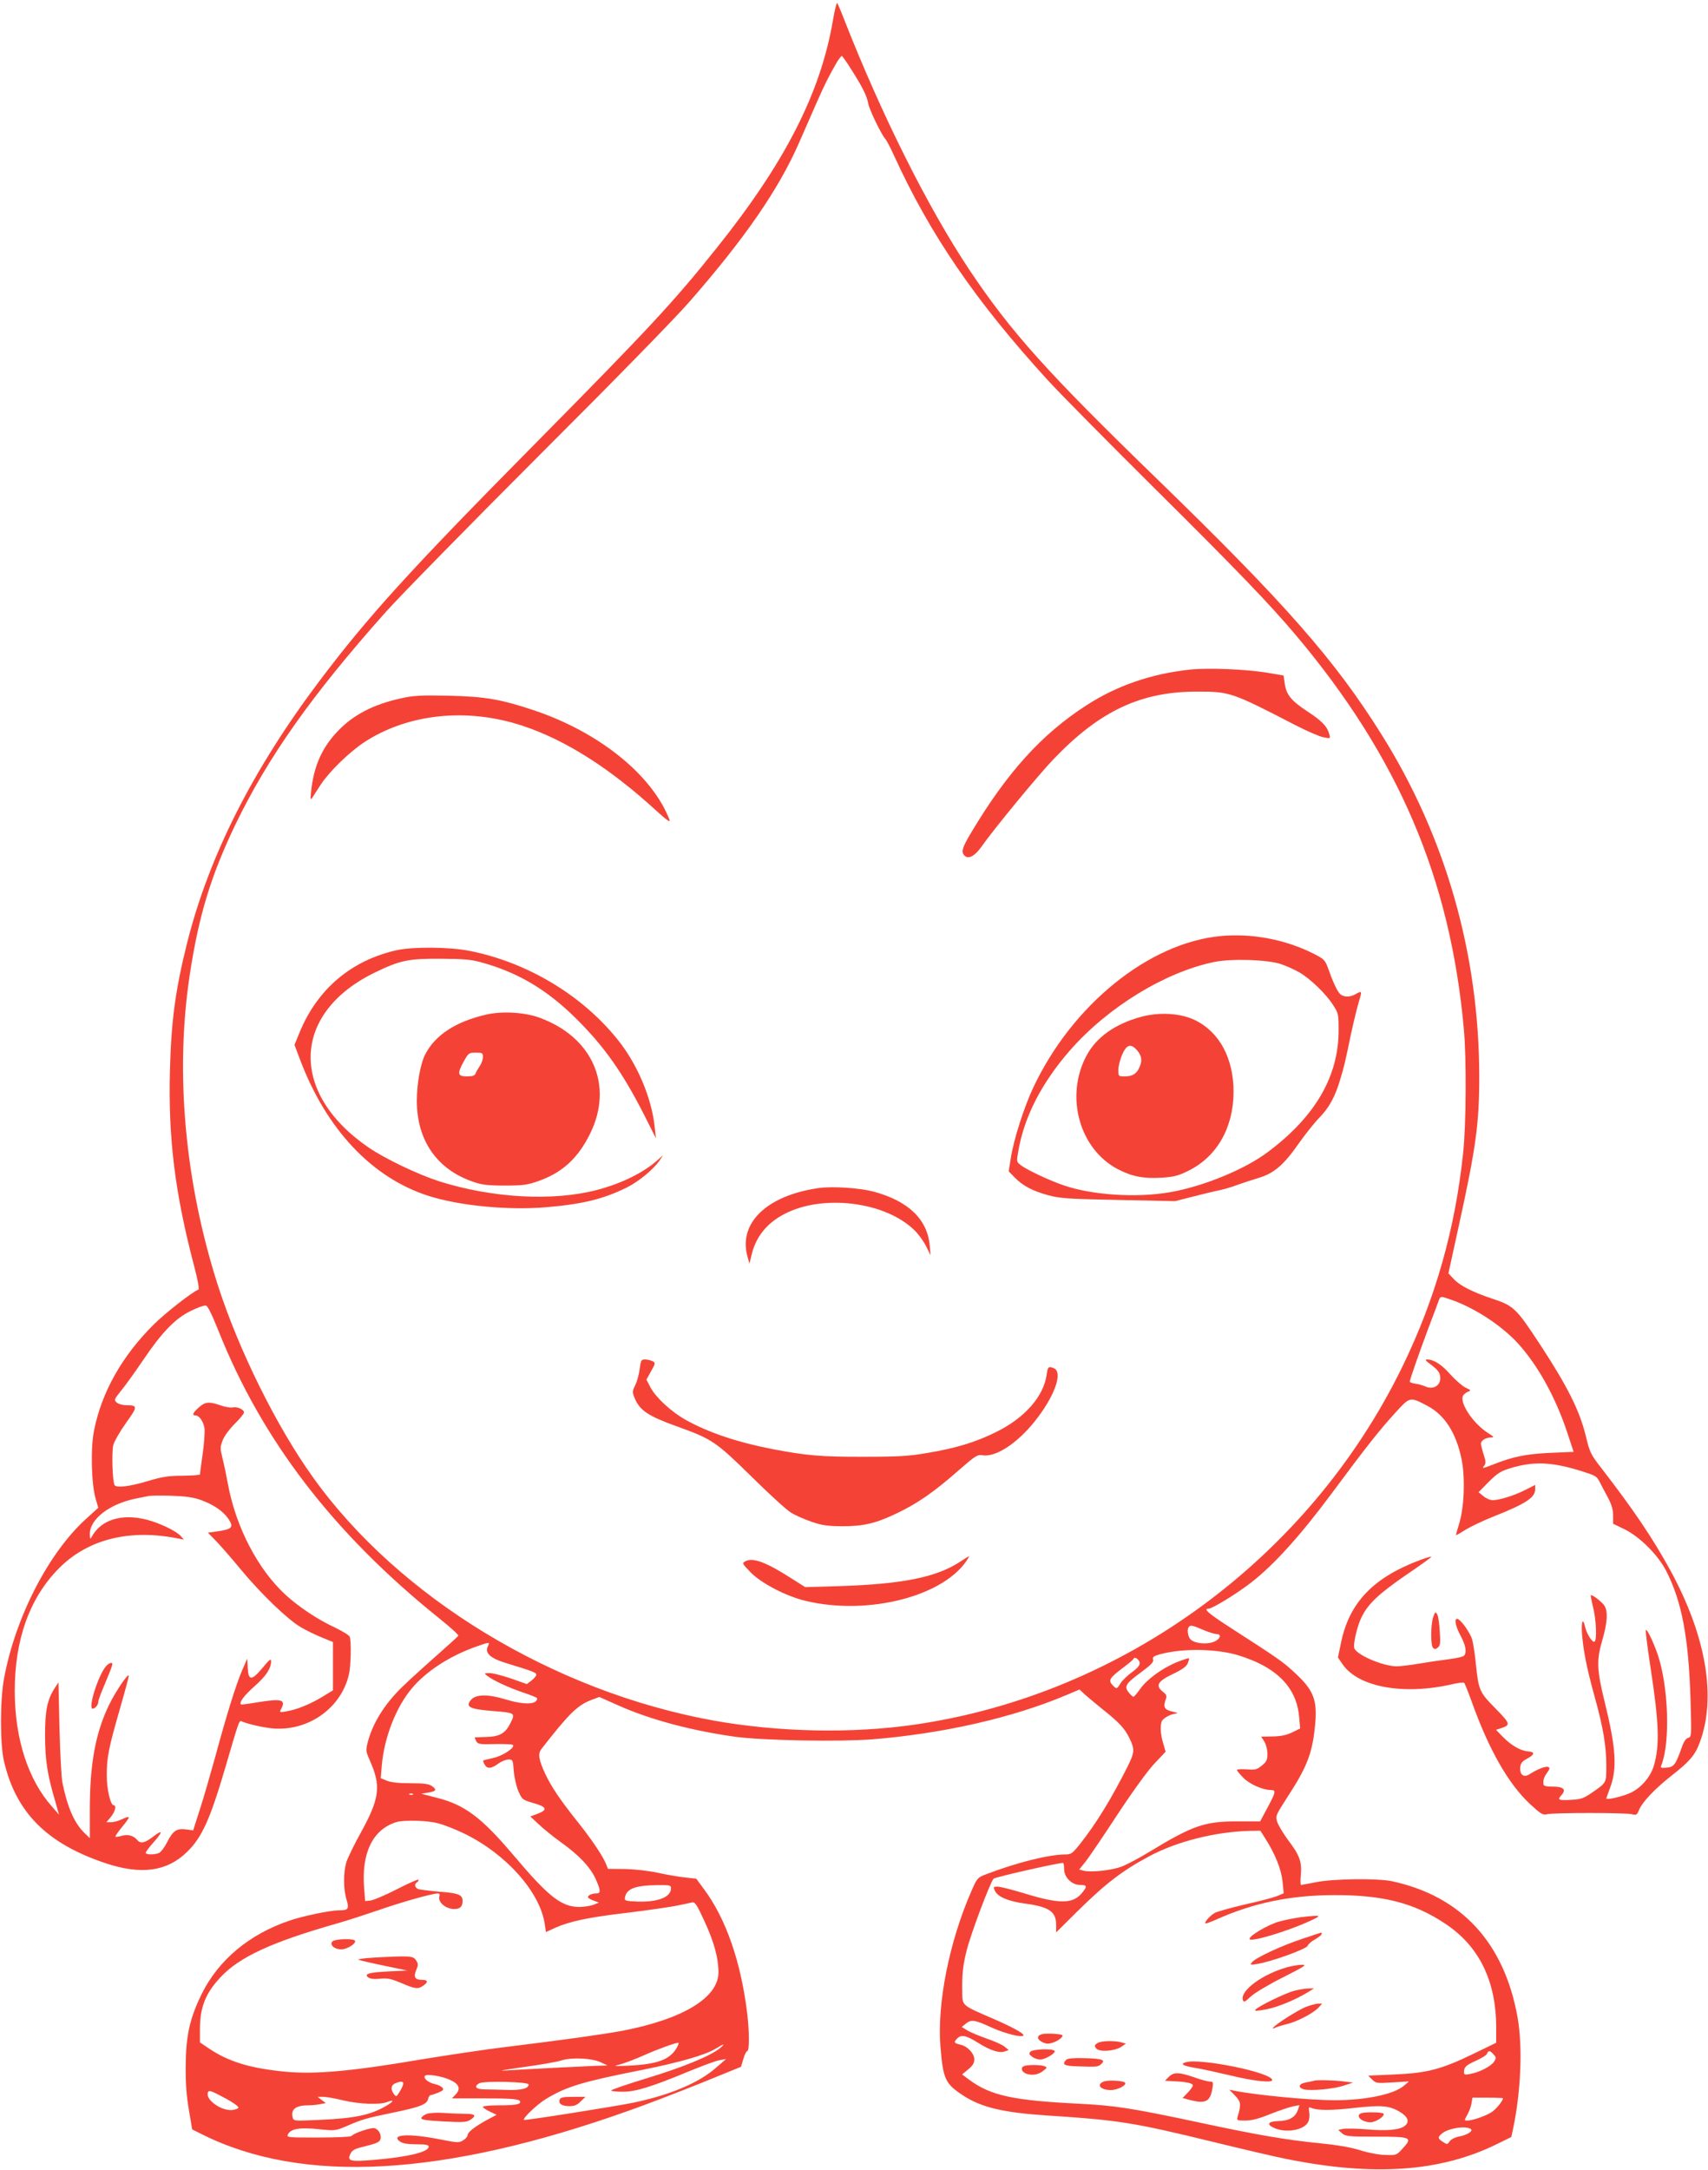 <?xml version="1.0" standalone="no"?>
<!DOCTYPE svg PUBLIC "-//W3C//DTD SVG 20010904//EN"
 "http://www.w3.org/TR/2001/REC-SVG-20010904/DTD/svg10.dtd">
<svg version="1.0" xmlns="http://www.w3.org/2000/svg"
 width="1008pt" height="1280pt" viewBox="0 0 1008 1280"
 preserveAspectRatio="xMidYMid meet">
<g transform="translate(0,1280) scale(0.1,-0.1)"
fill="#f44336" stroke="none">
<path d="M4916 12682 c-73 -430 -282 -840 -688 -1347 -252 -316 -399 -474
-1087 -1170 -720 -728 -968 -1001 -1254 -1380 -395 -524 -653 -1033 -782
-1545 -69 -275 -94 -456 -102 -750 -11 -402 29 -727 143 -1160 22 -83 31 -136
25 -138 -33 -11 -196 -138 -265 -207 -185 -184 -306 -397 -351 -624 -21 -101
-16 -313 9 -401 l16 -55 -75 -68 c-221 -202 -415 -581 -481 -938 -24 -128 -24
-386 -1 -487 70 -303 252 -487 598 -603 211 -71 364 -50 482 65 88 85 136 190
226 496 86 294 82 282 100 274 36 -15 118 -34 175 -40 211 -21 409 117 455
317 12 48 15 198 5 223 -3 9 -43 33 -88 55 -100 46 -212 121 -289 191 -164
150 -295 400 -342 656 -9 49 -23 117 -32 152 -14 57 -14 66 1 105 9 24 40 66
71 97 30 30 55 60 55 67 0 18 -39 36 -67 30 -14 -3 -50 4 -80 15 -62 21 -85
18 -125 -20 -31 -28 -35 -42 -15 -42 23 0 48 -36 54 -77 2 -21 -2 -89 -11
-151 -9 -62 -16 -116 -16 -120 0 -4 -46 -7 -102 -8 -85 0 -121 -6 -208 -32
-102 -31 -183 -41 -194 -23 -12 20 -18 198 -7 237 6 22 40 81 75 130 69 96 70
104 2 104 -22 0 -47 7 -57 16 -17 15 -15 19 25 69 24 29 81 108 127 176 114
169 192 250 284 295 40 20 80 34 90 32 11 -2 35 -51 74 -148 257 -646 679
-1196 1303 -1697 65 -52 116 -98 113 -103 -3 -5 -74 -69 -158 -143 -83 -74
-175 -158 -202 -188 -91 -96 -150 -199 -176 -302 -11 -44 -9 -52 15 -106 66
-148 56 -222 -55 -423 -39 -70 -77 -149 -85 -174 -18 -61 -18 -158 1 -220 17
-56 11 -64 -47 -64 -50 0 -209 -33 -288 -60 -238 -80 -420 -232 -519 -432 -72
-147 -94 -247 -95 -428 -1 -101 5 -179 19 -258 l19 -114 56 -28 c594 -298
1425 -252 2520 138 102 36 293 109 424 162 l239 97 14 46 c7 26 18 47 23 47
13 0 13 113 0 220 -37 307 -126 562 -256 736 l-45 61 -65 7 c-36 4 -109 16
-162 28 -57 12 -138 21 -195 22 l-99 1 -12 30 c-21 50 -85 145 -169 250 -102
128 -151 201 -188 278 -40 86 -46 121 -23 150 163 209 211 256 293 288 l48 18
110 -49 c190 -85 435 -150 693 -186 165 -22 611 -30 808 -15 419 34 827 127
1145 261 l78 33 32 -30 c18 -16 64 -54 102 -85 99 -78 134 -116 161 -173 32
-66 30 -83 -12 -168 -97 -192 -186 -337 -283 -459 -41 -51 -50 -58 -82 -58
-98 0 -290 -48 -472 -118 -47 -18 -51 -22 -84 -98 -131 -299 -203 -662 -183
-916 16 -195 28 -220 134 -290 109 -71 238 -101 496 -118 420 -27 509 -41 980
-156 168 -41 359 -86 425 -99 521 -106 916 -78 1251 87 l83 41 11 50 c46 218
57 483 26 657 -79 440 -332 714 -741 802 -85 18 -349 15 -450 -6 -44 -9 -83
-16 -87 -16 -3 0 -4 26 -1 59 7 77 -7 116 -73 203 -30 40 -59 89 -66 109 -11
37 -9 40 59 146 113 173 146 255 162 405 19 170 -2 226 -131 342 -59 54 -92
77 -370 256 -127 82 -159 110 -125 110 22 0 169 90 252 155 134 104 291 278
472 522 211 284 283 375 378 479 87 95 85 95 188 41 103 -54 171 -160 203
-317 22 -109 15 -285 -15 -380 -11 -35 -19 -65 -18 -66 1 -2 26 12 55 31 30
18 102 53 160 76 197 78 252 114 252 163 l0 26 -57 -29 c-67 -34 -154 -61
-194 -61 -15 0 -40 11 -55 24 l-28 23 60 61 c50 50 72 64 126 80 135 42 244
38 413 -14 95 -30 97 -31 117 -69 8 -16 29 -56 47 -89 22 -42 31 -71 31 -106
l0 -49 68 -33 c89 -44 195 -149 244 -243 93 -180 134 -394 145 -766 6 -211 6
-216 -14 -221 -13 -4 -26 -22 -37 -54 -36 -103 -47 -119 -90 -122 -34 -3 -38
-1 -31 15 53 134 42 464 -22 653 -26 75 -65 156 -70 143 -2 -7 10 -104 27
-215 51 -331 56 -465 20 -586 -20 -65 -73 -127 -134 -157 -48 -23 -146 -46
-146 -34 0 2 10 29 21 59 44 115 37 235 -32 515 -45 183 -47 242 -14 355 32
108 36 176 12 210 -15 21 -65 60 -78 60 -3 0 3 -30 12 -68 19 -73 25 -197 9
-207 -12 -7 -47 48 -55 87 -13 56 -23 36 -19 -34 7 -100 28 -208 74 -374 51
-182 70 -295 70 -410 0 -104 2 -99 -84 -159 -51 -35 -66 -40 -127 -43 -72 -4
-80 0 -53 29 29 32 11 49 -51 49 -37 0 -55 4 -56 13 -3 26 3 43 22 70 16 22
17 28 6 33 -16 6 -64 -13 -109 -42 -35 -23 -60 -5 -56 40 2 24 11 35 40 51 46
24 48 40 7 43 -44 3 -98 34 -147 83 l-43 44 30 10 c57 19 55 26 -33 116 -95
96 -100 108 -116 263 -5 53 -15 117 -21 141 -11 42 -70 125 -90 125 -18 0 -8
-46 21 -100 29 -54 37 -94 22 -116 -4 -7 -47 -17 -97 -23 -49 -6 -128 -18
-175 -26 -47 -8 -104 -15 -128 -15 -78 0 -234 66 -249 106 -9 24 17 134 44
187 39 78 102 136 263 247 83 56 149 104 147 106 -2 3 -34 -7 -71 -21 -273
-103 -414 -251 -462 -487 l-18 -86 28 -41 c94 -135 362 -183 650 -116 33 8 64
11 67 7 4 -4 24 -54 45 -112 102 -285 217 -485 345 -604 62 -57 75 -65 98 -59
35 10 469 10 503 0 25 -7 29 -4 42 28 20 46 93 123 191 200 105 82 138 120
165 192 102 269 39 635 -176 1026 -105 190 -214 351 -404 597 -62 80 -68 91
-92 192 -36 146 -107 289 -267 533 -145 221 -157 232 -291 276 -107 36 -183
74 -219 112 l-33 35 61 279 c101 460 121 604 121 879 0 724 -198 1418 -578
2023 -275 439 -570 774 -1323 1505 -649 629 -864 869 -1108 1234 -244 366
-519 915 -741 1482 -18 47 -36 88 -39 92 -4 4 -15 -41 -25 -100z m110 -295
c66 -104 90 -153 98 -198 7 -37 77 -182 101 -209 8 -9 30 -51 50 -95 212 -466
483 -862 906 -1325 67 -74 356 -366 641 -649 478 -474 671 -675 824 -856 606
-719 913 -1436 993 -2325 16 -170 14 -564 -4 -731 -47 -450 -165 -865 -360
-1264 -549 -1126 -1646 -1930 -2875 -2109 -372 -54 -805 -45 -1190 24 -943
171 -1856 725 -2363 1435 -216 301 -439 753 -561 1132 -195 608 -254 1255
-166 1833 53 349 125 585 269 885 193 399 449 762 888 1255 86 96 492 510 902
920 431 430 808 815 891 911 326 373 524 660 645 935 31 71 79 181 107 244 47
106 70 152 120 238 11 17 23 32 26 32 4 -1 30 -38 58 -83z m3534 -7253 c143
-49 304 -155 401 -262 117 -130 219 -315 288 -522 l38 -115 -141 -6 c-142 -7
-216 -22 -335 -69 -62 -24 -67 -25 -51 -5 10 12 9 25 -4 64 -9 28 -16 57 -16
65 0 18 30 36 61 36 19 0 14 5 -22 28 -84 54 -163 171 -146 216 4 9 17 20 29
25 21 8 21 9 -13 25 -19 9 -59 44 -89 77 -51 59 -99 89 -137 89 -14 -1 -11 -6
12 -23 52 -38 65 -56 65 -87 0 -44 -40 -68 -84 -51 -17 8 -46 16 -63 18 -18 3
-33 8 -33 12 0 12 54 166 110 316 29 77 57 150 61 163 10 26 11 26 69 6z
m-7375 -1183 c73 -26 132 -66 162 -110 35 -52 24 -63 -71 -76 l-49 -7 50 -51
c28 -29 93 -104 145 -167 115 -139 274 -293 351 -338 31 -19 87 -46 124 -61
l68 -28 0 -143 0 -142 -64 -39 c-73 -44 -152 -76 -212 -85 -39 -7 -41 -6 -30
14 30 56 5 63 -149 38 -47 -8 -87 -13 -88 -11 -12 12 19 53 80 107 69 61 98
105 98 149 0 16 -12 7 -51 -41 -64 -76 -83 -76 -87 0 l-3 55 -30 -69 c-37 -86
-93 -267 -159 -511 -29 -104 -69 -245 -91 -311 l-39 -122 -45 6 c-54 6 -75 -9
-111 -80 -13 -26 -33 -52 -43 -58 -25 -13 -81 -13 -81 0 0 5 20 32 45 60 58
65 57 80 -1 35 -51 -39 -75 -43 -95 -19 -21 25 -54 34 -90 24 -18 -5 -35 -8
-37 -5 -3 3 14 27 36 54 23 27 42 54 42 59 0 6 -17 1 -37 -9 -21 -10 -50 -19
-66 -19 l-29 0 26 31 c25 30 35 69 17 69 -19 0 -41 95 -41 175 0 106 10 159
76 388 30 104 54 194 54 200 0 23 -74 -85 -115 -168 -81 -166 -115 -348 -115
-624 l0 -165 -31 30 c-59 57 -100 148 -130 294 -7 30 -14 177 -18 325 l-6 270
-23 -35 c-43 -67 -57 -134 -56 -280 0 -141 13 -227 58 -380 l24 -85 -42 48
c-140 158 -218 398 -219 677 -1 307 88 555 263 730 170 170 415 231 700 174
l35 -7 -19 22 c-26 29 -126 77 -201 96 -147 37 -268 0 -323 -100 -10 -18 -11
-16 -12 15 0 88 115 177 270 209 30 6 64 13 75 15 11 3 72 4 135 2 85 -3 130
-9 175 -25z m5915 -766 c33 -14 69 -25 80 -25 34 0 20 -33 -20 -47 -42 -15
-108 -8 -132 14 -18 16 -25 63 -11 76 10 11 20 9 83 -18z m-4222 -100 c-17
-37 17 -68 105 -95 164 -50 182 -57 182 -70 0 -7 -13 -22 -28 -34 l-28 -21
-93 33 c-51 17 -108 32 -127 32 -33 -1 -33 -1 -14 -16 36 -28 129 -71 213 -99
45 -15 82 -30 82 -34 0 -38 -77 -40 -191 -5 -103 31 -173 29 -201 -6 -32 -40
-6 -53 132 -64 133 -11 133 -11 100 -76 -29 -56 -62 -75 -140 -77 -36 -1 -66
-2 -68 -3 -1 0 2 -9 8 -21 11 -19 19 -20 111 -18 54 1 102 -1 106 -5 15 -15
-60 -65 -116 -77 -31 -7 -57 -13 -59 -15 -2 -1 1 -12 8 -23 14 -28 39 -26 80
4 19 14 46 25 61 25 25 0 26 -2 31 -67 3 -38 15 -91 27 -119 22 -50 24 -52 89
-71 79 -22 86 -40 25 -63 l-43 -16 48 -45 c26 -25 85 -73 132 -107 107 -76
174 -147 206 -218 29 -66 30 -84 5 -84 -27 0 -51 -10 -51 -22 0 -5 15 -14 32
-20 l33 -12 -30 -12 c-17 -7 -54 -13 -84 -14 -107 0 -182 58 -392 307 -187
221 -287 296 -450 337 l-93 24 42 7 c47 8 52 17 20 39 -17 12 -48 16 -126 16
-69 0 -114 5 -139 15 l-36 15 6 73 c14 165 83 344 177 456 84 101 224 192 380
247 83 29 82 29 68 -1z m4392 -40 c41 -9 112 -34 157 -56 148 -71 228 -176
240 -317 l6 -69 -47 -23 c-33 -16 -67 -23 -115 -24 l-68 -1 19 -30 c10 -16 18
-49 18 -72 0 -34 -5 -46 -32 -68 -29 -24 -38 -27 -90 -23 -32 2 -58 1 -58 -4
0 -4 18 -26 39 -47 37 -37 114 -71 161 -71 32 0 29 -13 -17 -99 l-46 -86 -136
0 c-191 0 -261 -24 -515 -178 -60 -37 -134 -76 -165 -88 -59 -23 -181 -36
-226 -25 l-26 7 34 42 c19 23 104 148 189 278 92 140 182 264 221 305 l66 70
-14 49 c-16 51 -19 103 -9 130 8 19 55 45 86 46 13 1 4 5 -20 11 -49 11 -58
25 -44 68 10 26 8 32 -18 52 -42 35 -27 60 63 103 51 24 78 43 86 61 6 15 10
28 8 31 -3 2 -35 -8 -72 -23 -84 -34 -177 -101 -217 -159 -18 -25 -35 -45 -39
-45 -4 0 -17 12 -28 26 -28 35 -18 52 75 120 57 42 74 60 69 73 -4 15 3 21 38
31 120 33 291 35 427 5z m-551 -39 c17 -20 5 -40 -44 -75 -24 -18 -52 -45 -62
-61 -21 -36 -24 -36 -49 -9 -24 26 -15 41 62 99 32 24 61 48 62 52 5 12 18 10
31 -6z m-4282 -792 c-3 -3 -12 -4 -19 -1 -8 3 -5 6 6 6 11 1 17 -2 13 -5z
m147 -170 c33 -8 102 -35 152 -59 249 -120 451 -346 479 -536 l7 -47 52 24
c86 39 199 63 421 89 116 14 246 33 290 41 44 9 89 18 100 21 17 3 28 -14 73
-112 56 -121 82 -216 82 -301 0 -148 -208 -275 -565 -344 -112 -21 -363 -56
-683 -95 -117 -14 -346 -48 -510 -75 -405 -69 -621 -88 -795 -72 -212 20 -343
60 -464 144 l-43 29 0 78 c0 128 32 211 120 305 113 122 305 210 700 322 52
15 157 49 233 75 131 46 318 99 351 99 9 0 13 -6 10 -14 -14 -36 37 -80 90
-78 32 1 46 15 46 48 0 36 -25 46 -135 54 -58 5 -115 12 -125 15 -21 7 -27 30
-10 40 6 3 10 10 10 16 0 5 -57 -20 -127 -56 -71 -36 -141 -66 -158 -67 l-30
-3 -6 75 c-17 209 51 348 191 391 44 13 180 10 244 -7z m4884 -91 c57 -90 93
-178 101 -252 l7 -70 -40 -17 c-23 -9 -107 -31 -188 -49 -81 -19 -160 -41
-177 -49 -28 -15 -65 -56 -57 -63 2 -2 30 8 62 22 220 99 441 145 699 145 286
1 470 -46 652 -167 202 -133 303 -338 303 -616 l0 -88 -132 -64 c-191 -93
-277 -115 -468 -123 l-155 -7 23 -23 c22 -22 28 -23 120 -17 l97 6 -30 -26
c-59 -50 -225 -85 -408 -85 -148 0 -462 30 -592 56 l-30 6 34 -35 c35 -37 37
-51 15 -124 -6 -22 -4 -23 46 -23 37 0 80 11 148 39 54 21 114 41 134 45 l37
7 -10 -30 c-15 -42 -52 -63 -115 -64 -64 -2 -72 -21 -19 -43 69 -28 171 -10
195 37 7 12 10 37 7 56 -5 30 -4 34 11 28 38 -16 115 -16 250 -1 158 18 208
15 269 -20 52 -30 64 -61 34 -85 -30 -24 -100 -31 -225 -21 -59 5 -122 6 -138
3 l-30 -6 22 -20 c21 -18 37 -20 203 -20 208 0 216 -4 153 -72 -33 -37 -37
-38 -98 -36 -36 0 -100 12 -148 27 -56 18 -139 32 -240 42 -203 20 -374 50
-715 123 -399 85 -495 100 -720 111 -378 19 -509 48 -634 140 l-43 32 36 30
c27 22 36 37 36 59 0 34 -39 76 -79 86 -40 9 -44 14 -25 34 25 28 52 24 124
-21 75 -47 128 -64 160 -52 l23 8 -27 22 c-15 11 -62 32 -104 46 -42 15 -93
36 -112 47 l-34 21 23 19 c33 27 53 24 155 -23 79 -36 186 -62 186 -44 0 12
-77 53 -186 100 -173 74 -174 75 -175 143 -2 118 3 164 26 257 24 96 138 401
159 423 8 9 378 93 410 93 3 0 6 -16 6 -36 0 -49 45 -94 94 -94 43 0 44 -8 10
-49 -53 -64 -134 -64 -341 0 -70 21 -140 39 -155 39 -26 0 -27 -2 -16 -25 16
-35 79 -62 178 -75 142 -19 183 -48 183 -125 l0 -45 121 120 c170 168 269 244
428 329 164 88 392 145 594 150 l62 1 30 -47z m-3508 -293 c0 -52 -77 -82
-198 -78 -71 3 -77 5 -74 23 9 53 60 72 190 74 76 1 82 -1 82 -19z m33 -942
c-40 -69 -115 -96 -283 -104 -94 -4 -94 -4 -45 9 28 8 88 31 135 52 78 35 183
73 203 74 5 1 0 -14 -10 -31z m257 0 c-55 -46 -220 -114 -432 -178 -120 -37
-215 -69 -211 -73 3 -4 35 -7 70 -7 74 0 168 29 383 118 80 33 163 64 185 68
l40 7 -60 -52 c-101 -89 -273 -161 -490 -206 -114 -23 -638 -106 -643 -101 -9
9 79 93 131 124 121 73 214 101 567 171 224 45 374 88 435 126 49 30 58 31 25
3z m4565 -38 c16 -18 16 -21 2 -43 -18 -27 -85 -62 -140 -72 -32 -6 -37 -5
-37 11 0 30 12 41 73 68 31 14 60 32 63 41 8 20 17 19 39 -5z m-5270 -46 l40
-19 -70 -2 c-77 -3 -430 -21 -540 -28 -38 -3 11 6 110 20 99 13 200 31 225 39
60 20 182 15 235 -10z m-891 -103 c55 -24 67 -53 36 -86 l-23 -24 185 0 c177
0 218 -4 218 -21 0 -15 -32 -20 -126 -20 -52 0 -94 -4 -94 -9 0 -5 18 -17 41
-28 l40 -19 -53 -28 c-72 -39 -118 -74 -118 -91 0 -8 -11 -22 -26 -31 -24 -16
-32 -16 -142 6 -178 35 -291 29 -231 -14 16 -11 45 -16 96 -16 56 0 73 -3 73
-14 0 -31 -119 -60 -313 -77 -153 -13 -169 -9 -149 35 8 18 24 28 54 36 101
25 117 31 123 50 8 24 -9 57 -34 65 -20 6 -126 -30 -136 -46 -4 -5 -89 -9
-196 -9 -185 0 -189 0 -179 20 17 32 72 41 182 29 97 -10 99 -9 165 19 89 39
114 46 268 78 162 33 203 49 211 80 3 13 10 24 15 24 5 0 26 7 46 15 29 12 33
18 24 29 -7 8 -27 18 -44 21 -37 8 -69 33 -60 48 8 14 95 1 147 -22z m-274
-23 c0 -7 -9 -28 -21 -47 -19 -32 -21 -32 -34 -15 -21 28 -18 53 8 64 32 13
47 12 47 -2z m740 -5 c0 -24 -43 -35 -129 -32 -47 1 -107 3 -133 3 -50 1 -63
16 -30 36 25 15 292 9 292 -7z m-1782 -86 c40 -22 71 -44 69 -51 -2 -6 -19
-12 -38 -14 -65 -5 -158 62 -142 104 6 15 17 12 111 -39z m688 -8 c95 -22 213
-27 258 -10 45 18 42 5 -6 -23 -93 -54 -186 -73 -394 -82 -150 -7 -151 -7
-157 15 -12 47 19 71 92 71 21 0 53 3 71 7 l33 6 -24 18 -24 19 32 0 c17 0 71
-9 119 -21z m6844 13 c0 -15 -38 -62 -65 -81 -34 -23 -114 -51 -146 -51 -18 0
-18 1 0 33 10 17 22 48 25 67 l6 35 90 0 c50 0 90 -2 90 -3z m-191 -181 c18
-12 -20 -37 -72 -46 -21 -4 -44 -16 -52 -28 -13 -19 -15 -19 -39 -3 -31 19
-32 28 -8 48 36 32 138 49 171 29z"/>
<path d="M7025 8850 c-229 -24 -435 -95 -615 -212 -262 -169 -466 -394 -678
-749 -55 -91 -62 -118 -37 -139 23 -19 59 1 98 56 73 104 338 426 427 518 272
283 513 396 845 396 193 0 203 -3 580 -198 66 -34 140 -66 163 -71 44 -9 44
-9 37 17 -11 45 -43 79 -129 135 -97 64 -125 99 -134 165 l-7 47 -100 17
c-124 20 -344 29 -450 18z"/>
<path d="M2370 8681 c-167 -36 -288 -99 -381 -199 -91 -97 -138 -205 -153
-352 -5 -46 -4 -52 7 -36 6 10 29 44 49 76 51 78 168 192 257 251 258 169 608
206 936 97 251 -83 513 -249 783 -496 67 -61 90 -77 83 -58 -101 263 -414 516
-798 645 -197 66 -292 82 -508 87 -159 3 -204 1 -275 -15z"/>
<path d="M7205 7278 c-426 -40 -879 -407 -1109 -898 -54 -117 -113 -301 -130
-409 l-13 -81 34 -35 c48 -50 109 -82 199 -106 70 -19 118 -22 414 -28 l335
-7 106 27 c59 15 128 32 155 37 27 6 74 19 104 31 30 11 88 30 128 42 92 28
148 76 238 205 36 51 89 118 119 149 59 60 95 125 126 232 23 76 27 95 64 272
15 68 35 150 45 183 19 62 18 65 -20 43 -34 -20 -74 -18 -93 3 -17 18 -41 70
-71 155 -16 43 -24 51 -84 81 -167 84 -363 121 -547 104z m359 -167 c33 -12
80 -33 105 -48 63 -36 157 -127 197 -190 33 -50 34 -56 34 -151 0 -271 -137
-508 -416 -717 -137 -104 -387 -206 -583 -239 -195 -33 -451 -17 -620 40 -84
28 -223 93 -259 122 -23 18 -23 21 -12 83 35 202 138 402 306 594 222 253 559
460 850 520 103 21 321 14 398 -14z"/>
<path d="M6733 6801 c-153 -42 -263 -120 -321 -229 -128 -240 -42 -550 184
-669 83 -43 150 -57 256 -51 77 5 100 11 163 42 167 83 265 254 265 466 0 196
-83 351 -226 421 -85 42 -210 50 -321 20z m-26 -193 c30 -33 36 -62 19 -101
-17 -42 -42 -57 -90 -57 -35 0 -36 1 -36 38 0 20 10 61 22 89 26 60 50 68 85
31z"/>
<path d="M2344 7195 c-268 -59 -468 -227 -574 -481 l-32 -78 32 -85 c155 -412
424 -698 756 -805 182 -59 473 -87 696 -68 217 18 341 49 478 117 70 35 156
106 192 158 l21 32 -29 -26 c-82 -75 -215 -141 -361 -179 -259 -68 -618 -48
-931 51 -127 41 -322 134 -419 201 -469 323 -450 795 42 1032 147 71 195 81
385 80 136 -1 179 -4 243 -22 214 -59 386 -161 558 -332 165 -164 273 -316
402 -570 l68 -135 -7 65 c-18 172 -102 372 -219 517 -210 263 -537 458 -877
524 -117 23 -329 24 -424 4z"/>
<path d="M2872 6815 c-182 -41 -304 -121 -363 -236 -28 -55 -49 -173 -49 -273
0 -233 118 -404 330 -477 54 -19 87 -23 190 -23 110 0 134 4 199 27 141 50
234 136 305 282 138 283 13 568 -302 682 -85 31 -219 39 -310 18z m-22 -251
c0 -14 -8 -38 -18 -52 -10 -15 -22 -35 -25 -44 -5 -14 -18 -18 -52 -18 -55 0
-58 16 -17 90 26 47 29 50 70 50 39 0 42 -2 42 -26z"/>
<path d="M4830 5791 c-306 -44 -475 -208 -418 -406 l11 -40 12 50 c25 107 89
188 192 242 226 120 596 75 769 -94 25 -24 56 -67 70 -96 l26 -52 -5 57 c-14
154 -124 261 -327 317 -82 23 -247 34 -330 22z"/>
<path d="M3775 4723 c-4 -32 -16 -75 -26 -95 -18 -35 -18 -40 -4 -75 31 -74
78 -106 253 -169 204 -73 228 -90 435 -293 103 -102 208 -198 233 -213 24 -16
79 -40 122 -55 64 -22 95 -26 182 -27 127 0 200 17 328 79 120 58 216 125 355
247 102 89 115 98 144 93 77 -14 204 68 309 199 119 149 170 293 112 315 -31
12 -34 8 -41 -38 -17 -128 -129 -256 -298 -339 -121 -60 -235 -95 -409 -124
-103 -18 -167 -22 -370 -22 -250 -1 -341 7 -540 45 -207 40 -380 98 -514 173
-84 47 -176 132 -207 191 l-24 46 27 49 c27 48 27 50 9 60 -11 5 -31 10 -44
10 -23 0 -25 -5 -32 -57z"/>
<path d="M5665 3586 c-140 -91 -337 -131 -709 -143 l-204 -6 -79 50 c-151 97
-229 126 -273 103 -22 -12 -21 -13 31 -67 63 -64 211 -141 323 -167 373 -90
829 30 960 252 10 16 9 16 -49 -22z"/>
<path d="M627 2972 c-46 -51 -110 -252 -80 -252 14 0 33 22 33 40 0 8 12 42
26 75 61 146 64 155 50 155 -7 0 -20 -8 -29 -18z"/>
<path d="M1961 1346 c-17 -20 13 -46 53 -46 35 0 90 35 81 51 -10 15 -121 11
-134 -5z"/>
<path d="M2200 1251 c-52 -3 -90 -9 -85 -12 6 -3 73 -19 150 -35 l139 -29
-109 -5 c-120 -6 -149 -15 -121 -36 12 -8 36 -11 70 -7 43 4 64 0 125 -26 83
-35 98 -37 129 -15 30 21 28 34 -6 34 -43 0 -53 16 -36 57 13 31 13 38 -1 59
-17 26 -36 27 -255 15z"/>
<path d="M7679 1490 c-36 -5 -95 -16 -130 -26 -66 -18 -184 -88 -174 -104 10
-17 215 44 348 104 84 38 80 40 -44 26z"/>
<path d="M7691 1364 c-123 -40 -280 -113 -301 -139 -14 -17 -13 -18 30 -11 80
12 293 89 297 107 3 9 22 26 44 38 21 12 39 26 39 32 0 5 -1 9 -2 8 -2 0 -50
-16 -107 -35z"/>
<path d="M7598 1195 c-146 -40 -281 -139 -263 -194 5 -15 11 -13 47 21 22 21
108 72 190 113 130 66 144 75 111 74 -21 0 -59 -7 -85 -14z"/>
<path d="M7635 1055 c-53 -15 -210 -91 -226 -111 -7 -9 10 -8 63 2 69 13 172
56 248 102 l35 22 -35 -1 c-19 0 -57 -7 -85 -14z"/>
<path d="M7708 961 c-48 -19 -182 -104 -194 -123 -4 -7 0 -7 12 0 11 5 42 15
69 21 61 15 155 64 186 97 l22 24 -24 0 c-13 -1 -45 -9 -71 -19z"/>
<path d="M6155 801 c-38 -8 -39 -31 -2 -49 21 -10 35 -11 61 -2 32 10 64 36
55 44 -9 7 -86 12 -114 7z"/>
<path d="M6475 746 c-17 -12 -17 -16 -5 -31 19 -22 106 -16 147 10 l28 19 -25
7 c-44 12 -125 10 -145 -5z"/>
<path d="M6081 696 c-10 -11 -7 -17 11 -30 12 -9 33 -16 47 -16 29 0 93 38 85
51 -9 15 -130 11 -143 -5z"/>
<path d="M6293 649 c-28 -28 -14 -37 65 -39 113 -4 121 -3 137 10 33 27 15 35
-88 38 -72 2 -106 -1 -114 -9z"/>
<path d="M6998 634 c-35 -10 -17 -21 54 -33 39 -6 128 -26 197 -42 150 -37
266 -49 259 -28 -15 45 -425 128 -510 103z"/>
<path d="M6048 613 c-24 -6 -23 -30 1 -43 32 -16 76 -12 106 12 26 20 26 22 9
29 -21 8 -89 9 -116 2z"/>
<path d="M6898 548 l-23 -23 50 -3 c76 -3 115 -12 115 -24 0 -7 -14 -26 -31
-44 l-30 -31 45 -12 c91 -23 118 -9 131 67 6 38 5 42 -14 42 -12 0 -54 11 -93
25 -89 31 -121 32 -150 3z"/>
<path d="M6513 520 c-45 -19 -18 -50 43 -50 40 0 97 30 83 44 -11 12 -104 16
-126 6z"/>
<path d="M7755 525 c-5 -2 -27 -6 -47 -10 -44 -7 -51 -31 -12 -41 40 -10 174
2 234 22 l55 18 -55 7 c-58 7 -158 10 -175 4z"/>
<path d="M8033 333 c-37 -14 3 -53 55 -53 32 0 86 36 77 51 -6 9 -110 11 -132
2z"/>
<path d="M3303 414 c-9 -24 13 -39 57 -39 30 0 47 7 67 28 l28 27 -73 0 c-57
0 -74 -3 -79 -16z"/>
<path d="M2518 329 c-14 -5 -29 -16 -31 -23 -4 -11 23 -15 129 -21 115 -6 138
-5 159 9 39 25 30 36 -28 36 -30 0 -87 2 -128 5 -41 3 -86 0 -101 -6z"/>
<path d="M8460 3265 c-17 -41 -18 -171 -3 -186 10 -10 16 -9 29 2 14 11 16 27
11 95 -2 45 -9 90 -15 100 -10 17 -12 16 -22 -11z"/>
</g>
</svg>
